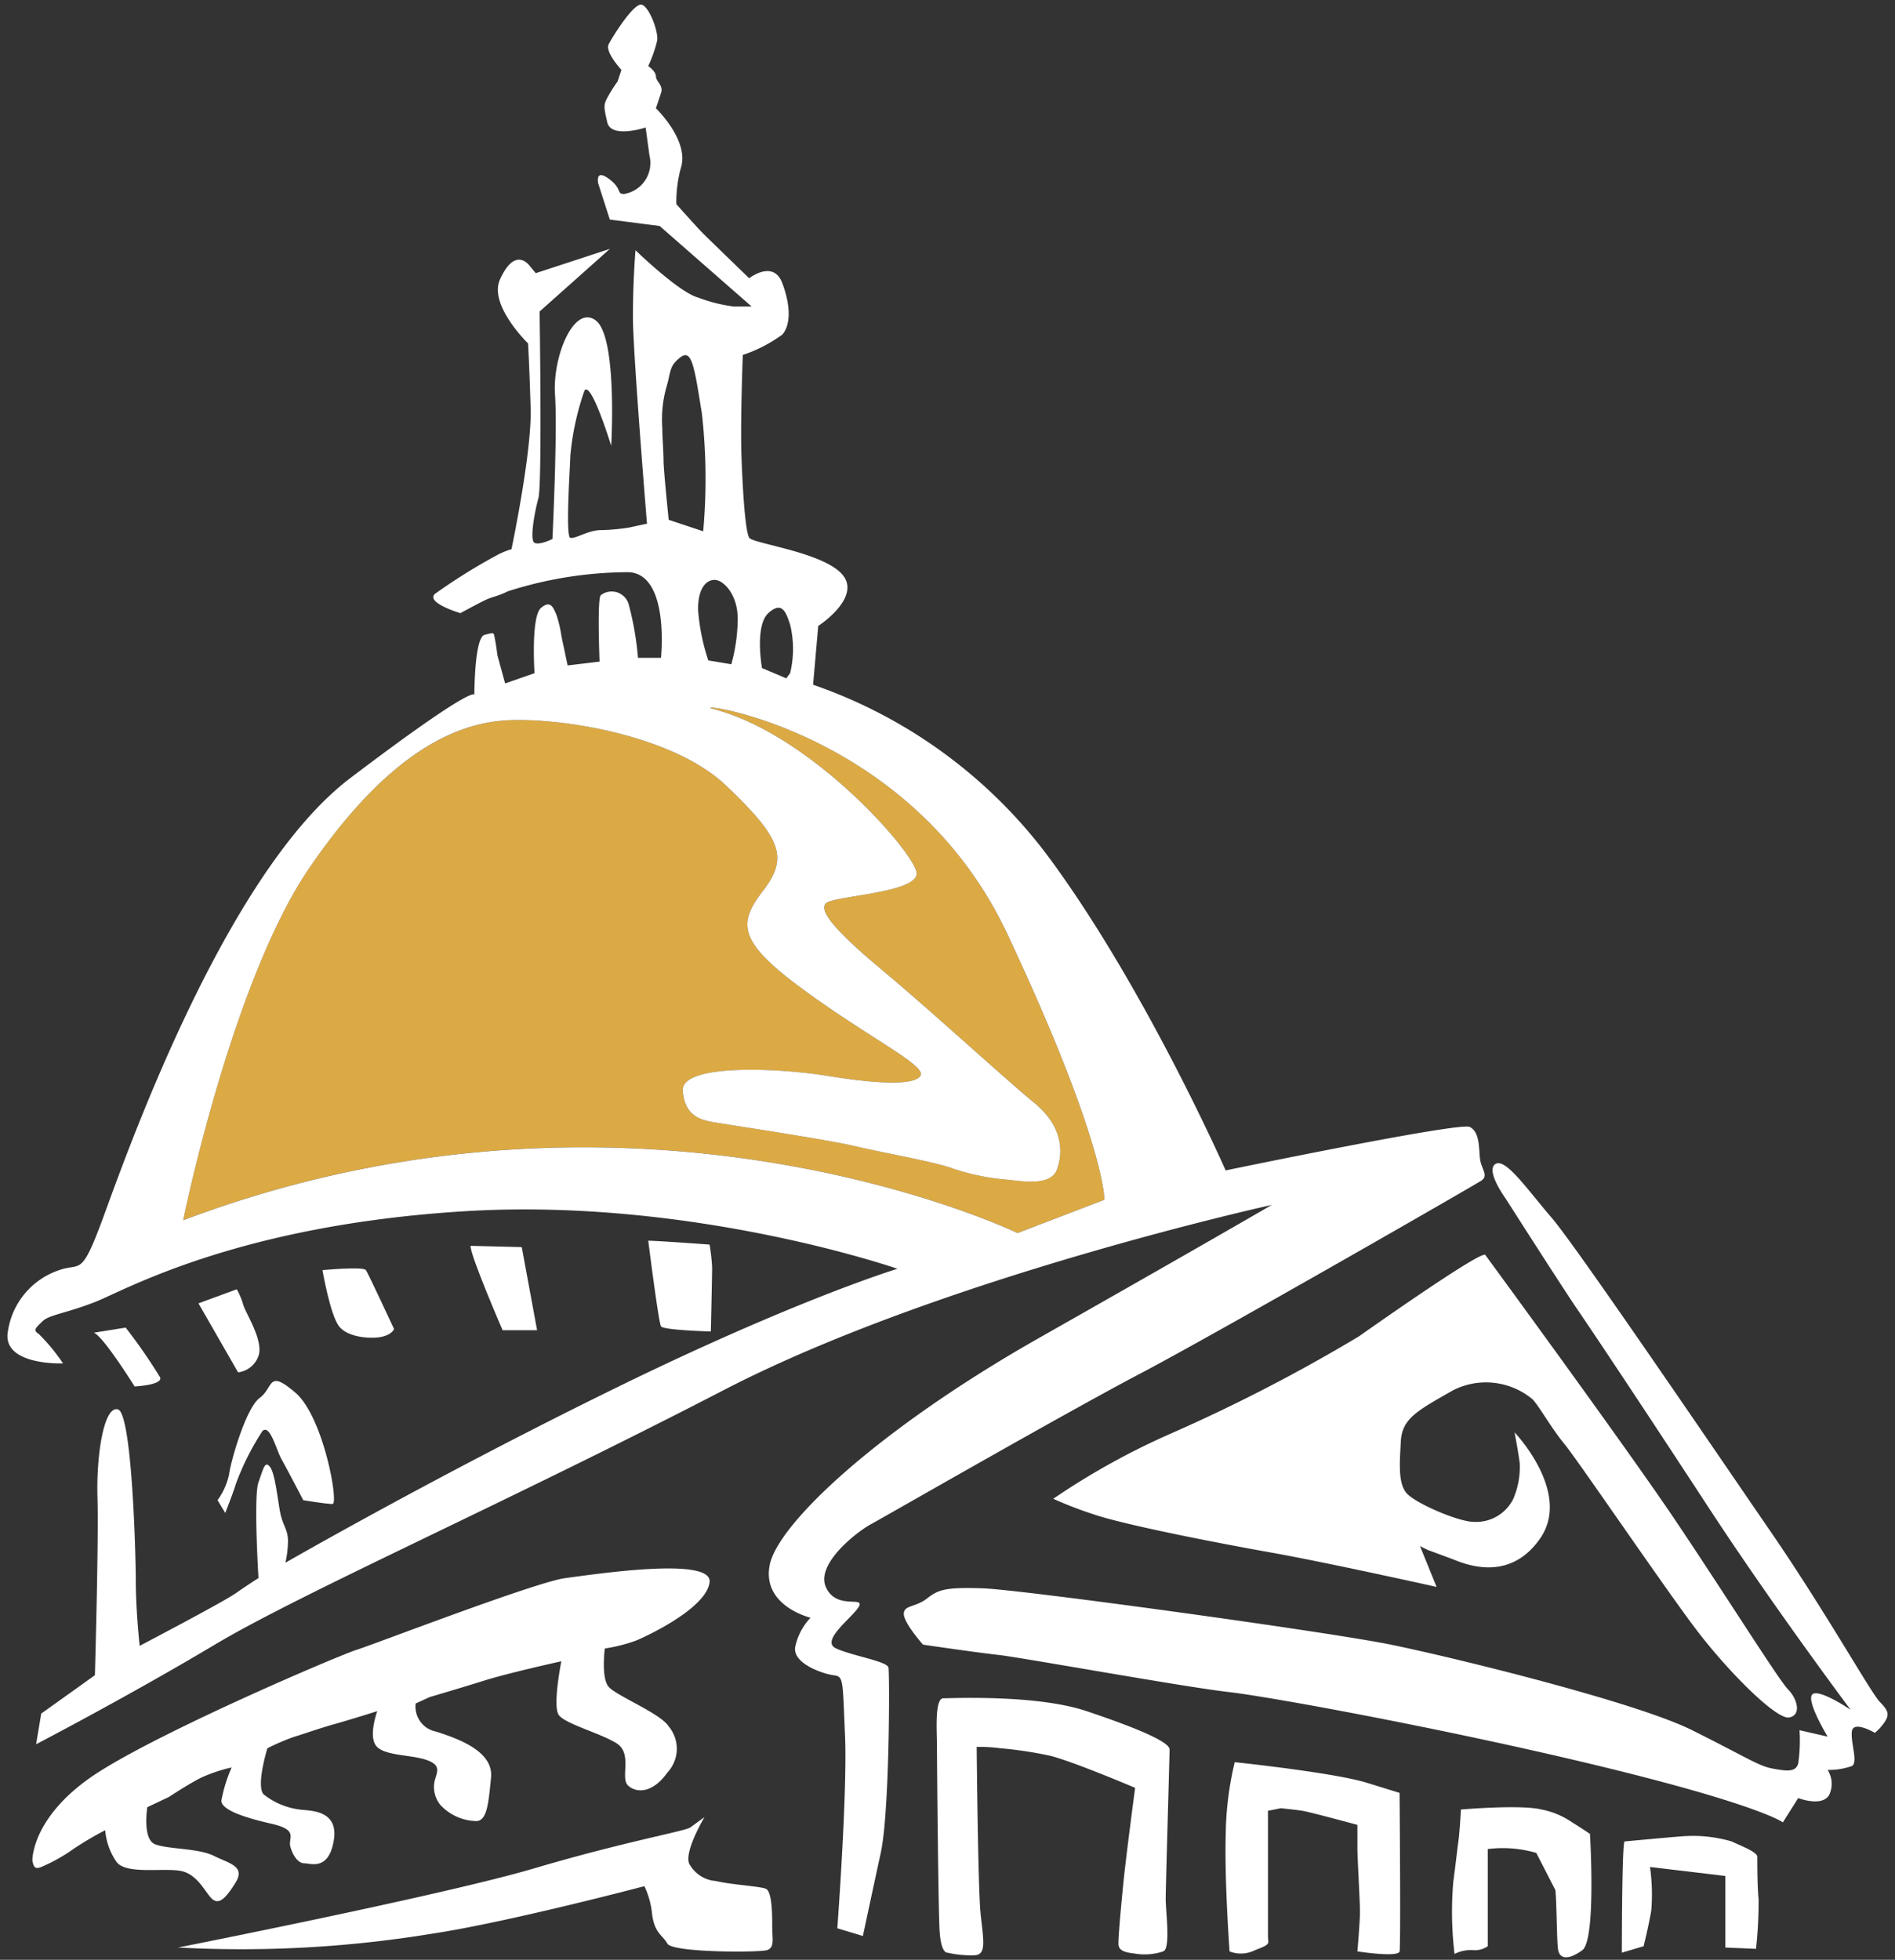 <svg id="Layer_1" data-name="Layer 1" xmlns="http://www.w3.org/2000/svg" viewBox="0 0 147.5 152.5"><rect x="0" y="0" width="147.5" height="152.5" fill="#333333" stroke="none"/><defs><style>.cls-1{fill:#dcaa44;}.cls-2{fill:#fff;fill-rule:evenodd;}</style></defs><title>icon_Artboard 1 copy</title><path class="cls-1" d="M24.1,67.5c-6.066,8.851-9.845,27.45-9.845,27.45,35.306-13.327,64.944.994,64.944.994l6.763-2.586s.1-4.376-7.558-20.687S52.938,54.5,55.53,55.172C63.188,57.161,71.145,66.31,71.343,67.9s-6.465,1.79-7.061,2.388.9,2.286,4.475,5.27S78.305,84.013,80.493,85.8s2.287,3.779,1.79,5.172-2.884.9-4.078.8a17.631,17.631,0,0,1-4.176-.895c-1.393-.5-5.372-1.194-7.459-1.691s-9.35-1.592-10.542-1.79-2.687-.3-2.885-2.487,7.559-1.79,11.239-1.194,6.763.8,7.259,0-3.879-2.883-9.049-6.662-5.173-5.172-3.184-7.758,1.394-4.078-2.884-8.156-13.427-5.37-17.3-5.071S30.169,58.652,24.1,67.5Z"/><path class="cls-2" d="M117.192,93.262s-1.591-2.187-.795-2.685,2.486,1.989,4.375,4.178,12.632,18,17.007,24.366,7.857,12.631,8.553,13.327.7,1,.4,1.491a3.939,3.939,0,0,1-.8.9s-1.69-1-1.79-.1.5,2.386,0,2.685a5.435,5.435,0,0,1-1.889.3,2,2,0,0,1,.1,1.99c-.6.9-2.387.2-2.387.2l-1.194,1.89s-1.691-1.292-13.427-4.177-26.256-5.57-29.736-5.967-16.112-2.686-17.9-2.885-5.868-.8-5.868-.8-1.492-1.69-1.492-2.388.895-.5,1.79-1.192,1.392-.9,4.376-.8,26.853,3.382,31.727,4.377,19.094,4.475,23.471,6.663,5.171,2.785,6.265,2.984,1.79.3,1.99-.4a12.459,12.459,0,0,0,.1-2.586l2.189.5s-1.692-2.785-1.194-3.281,2.984,1.192,2.984,1.192-5.968-7.955-11.041-15.713-8.85-13.427-10.144-15.317S117.192,93.262,117.192,93.262Z"/><path class="cls-2" d="M115.6,97.639s10.94,14.918,14.819,20.686,8.056,12.433,8.752,13.128,1.094,1.99.1,2.189-4.774-3.58-7.262-6.863-9.249-13.228-10.243-14.421-1.989-2.984-2.486-3.481a5.658,5.658,0,0,0-6.167-.7c-2.785,1.591-3.977,2.187-4.077,3.977s-.2,3.183.4,3.979,4.078,2.288,5.272,2.288a3.227,3.227,0,0,0,3.082-1.79,6.314,6.314,0,0,0,.5-2.785c-.1-.795-.4-2.387-.4-2.387s4.477,4.674,1.989,8.254-6.066,1.89-6.863,1.592-1.889-.7-1.889-.7l-.6-.3,1.293,3.181s-8.454-1.889-12.93-2.685-11.536-2.187-13.824-2.984a30.452,30.452,0,0,1-3.083-1.192,56.7,56.7,0,0,1,9.15-5.073A131.609,131.609,0,0,0,105.755,104C107.445,102.81,115.1,97.44,115.6,97.639Z"/><path class="cls-2" d="M7.294,103.705l2.486-.4a41.61,41.61,0,0,1,2.686,3.879c.2.6-1.989.7-1.989.7S7.99,103.9,7.294,103.705Z"/><path class="cls-2" d="M15.448,101.418l3.084,5.37a1.93,1.93,0,0,0,1.592-1.293c.4-1.193-.994-3.281-1.194-3.977a5.438,5.438,0,0,0-.5-1.194Z"/><path class="cls-2" d="M25.1,98.833s3.183-.3,3.382,0,2.187,4.575,2.187,4.575-.1.4-.895.6-2.685.1-3.381-.8S25.1,98.833,25.1,98.833Z"/><path class="cls-2" d="M36.633,96.943l3.979.1,1.193,6.466H39.12S36.533,97.539,36.633,96.943Z"/><path class="cls-2" d="M50.458,96.545s.8,6.364.993,6.663,3.879.4,3.879.4.1-4.375.1-4.972a15.479,15.479,0,0,0-.2-1.79S51.154,96.545,50.458,96.545Z"/><path class="cls-2" d="M2.52,144.78a2.937,2.937,0,0,1,.033-.41c.151-1.034.958-3.857,5.239-6.552,5.37-3.381,18.7-9.05,19.989-9.448S41.706,123.1,43.992,122.8s11.438-1.691,11.24.3-4.774,4.177-5.768,4.575a12.4,12.4,0,0,1-2.388.6s-.3,2.288.3,2.984,4.076,2.089,4.674,3.084a2.7,2.7,0,0,1-.1,3.58c-1.193,1.69-2.485,1.592-3.083.994s.4-2.486-.9-3.281-3.979-1.493-4.475-2.188.2-4.178.2-4.178-4.078.9-5.968,1.493-4.277,1.292-4.277,1.292l-1.093.5a1.981,1.981,0,0,0,1.591,2.188c1.89.6,4.475,1.591,4.276,3.58s-.3,3.281-1.093,3.381a3.907,3.907,0,0,1-2.884-1.292,2.232,2.232,0,0,1-.4-1.89c.2-.7.5-1.193-.7-1.592s-3.283-.3-3.879-1.094.1-2.685.1-2.685-1.889.6-3.282.994-2.486.8-3.182,1a17.762,17.762,0,0,0-2.089.895s-.895,2.884-.3,3.58a5.621,5.621,0,0,0,2.885,1.194c.7.1,2.983,0,2.585,2.388s-1.79,1.79-2.287,1.79-.895-.6-1.094-1.294.7-1.292-1.491-1.79-3.879-1.094-3.879-1.79a11.552,11.552,0,0,1,.8-2.585,11.924,11.924,0,0,0-2.387.8c-.995.5-2.486,1.491-2.486,1.491l-1.691.8s-.4,2.487.6,2.884,3.38.3,4.574.9,2.488.8,1.691,2.089-1.292,1.69-1.79,1.293-1.095-1.889-2.387-2.188-4.277.3-5.072-.7a5.082,5.082,0,0,1-.895-2.486A25.5,25.5,0,0,0,5.7,143.886a13.254,13.254,0,0,1-2.487,1.391C2.719,145.476,2.619,145.277,2.52,144.78Z"/><path class="cls-2" d="M13.858,151.544s20.686-4.078,27.748-6.167,11.735-2.885,12.134-3.182,1.094-.795,1.094-.795-1.79,2.982-1.094,3.779a2.561,2.561,0,0,0,1.989,1.192c1.293.3,3.381.4,3.879.6s.5,2.087.5,2.984.2,1.591-.4,1.79-7.359.2-7.758-.5-.994-.8-1.193-2.287a6.554,6.554,0,0,0-.6-2.188s-10.542,2.784-16.41,3.679A91.738,91.738,0,0,1,13.858,151.544Z"/><path class="cls-2" d="M73.73,151.941s-.5.1-.6-1.79-.2-13.029-.2-14.223-.2-3.779.5-3.779,7.262-.3,11.141,1,6.464,2.388,6.464,2.984-.3,10.642-.3,11.636.4,3.879-.2,4.078a4.545,4.545,0,0,1-1.989.2c-.6-.1-1.492-.1-1.492-.795s.2-2.884.4-4.874.9-7.259.9-7.259-4.676-1.99-6.566-2.486a31.192,31.192,0,0,0-3.977-.6,12.683,12.683,0,0,0-1.79-.1s.1,10.941.3,12.931.5,3.181-.4,3.281A8.193,8.193,0,0,1,73.73,151.941Z"/><path class="cls-2" d="M96.107,137.122s7.658.8,10.245,1.591l2.586.8s.1,11.835,0,12.332-3.283,0-3.283,0,.2-2.288.2-3.083-.2-4.277-.2-4.873V142s-3.68-1-4.276-1.094-1.69-.2-1.69-.2l-.995.2v9.747c0,.6.3.6-1,1.094a2.444,2.444,0,0,1-1.989.1s-.4-5.471-.3-9.051A25.293,25.293,0,0,1,96.107,137.122Z"/><path class="cls-2" d="M56.923,51.69l-1.79-.3a16.164,16.164,0,0,1-.8-3.978c0-1.592.6-2.288,1.293-2.288s1.89,1.194,1.79,3.282A13.415,13.415,0,0,1,56.923,51.69ZM61.2,52.784l.3-.4a8,8,0,0,0,0-3.779c-.3-.9-.6-1.89-1.69-.9s-.5,4.277-.5,4.277ZM115.2,90.18c-.1-.8,0-2.089-.8-2.487s-19,3.382-19,3.382S89.047,76.654,81.488,66.51a38.543,38.543,0,0,0-18.2-13.228l.4-4.576s2.784-1.79,2.187-3.481c-.756-2.143-7.26-2.884-7.559-3.38s-.5-3.482-.6-6.267.1-7.956.1-7.956A11.31,11.31,0,0,0,60.9,26.03c.6-.7.7-2.087,0-3.977s-2.587-.4-2.587-.4-3.082-2.983-3.58-3.48-2.089-2.288-2.089-2.288a10.062,10.062,0,0,1,.4-2.984c.5-2.089-1.99-4.475-1.99-4.475s.2-.6.4-1.194-.4-.895-.4-1.292-.6-.8-.6-.8a10.285,10.285,0,0,0,.7-1.987c.1-.7-.6-2.587-1.194-2.787s-2.288,2.488-2.585,3.084.994,1.989.994,1.989l-.3.9a11.574,11.574,0,0,0-.7,1.094c-.4.7-.4.8-.1,2.089s2.984.4,2.984.4l.3,2.189a2.438,2.438,0,0,1-1.987,2.984c-.6,0-.1-.4-1.194-1.194s-.8.4-.8.4l.895,2.785,3.879.5,7.16,6.267H57.122a12.176,12.176,0,0,1-2.786-.7c-1.492-.4-4.872-3.68-4.872-3.68s-.2,2.388-.2,5.172S50.359,40.75,50.359,40.75l-1.393.3a15.932,15.932,0,0,1-2.189.2c-1,0-1.988.7-2.386.6s0-5.769,0-6.367a21.18,21.18,0,0,1,1.094-5.071c.5-.895,2.089,4.276,2.089,4.276s.5-8.454-1.194-9.746S43,27.722,43.2,30.7s-.2,11.24-.2,11.24-.995.5-1.392.3,0-2.386.3-3.48S42,24.24,42,24.24l5.471-4.874-5.768,1.89-.5-.6c-.5-.6-1.392-.895-2.287,1.094s2.187,4.973,2.187,4.973.1,1.691.2,5.072-1.491,10.94-1.491,10.94a6.006,6.006,0,0,0-1.194.5,45.734,45.734,0,0,0-4.774,2.984c-.7.7,1.99,1.491,1.99,1.491s1.293-.7,1.889-.993,1-.3,1.79-.7a30.926,30.926,0,0,1,9.449-1.492c3.183.2,2.485,6.664,2.485,6.664h-1.79a23.27,23.27,0,0,0-.7-4.078,1.381,1.381,0,0,0-2.189-.8c-.3.2-.1,5.17-.1,5.17l-2.487.3L43.7,49.5a9.5,9.5,0,0,0-.4-1.692c-.2-.4-.4-1.193-1.194-.5s-.5,5.073-.5,5.073l-2.288.8-.6-2.188s-.1-.8-.2-1.294,0-.5-.8-.3-.795,4.674-.795,4.674.2-.994-9.648,6.465S9.681,90.279,7.99,94.854,6.3,98.235,4.609,98.833A5.935,5.935,0,0,0,.63,103.507c-.6,2.785,4.277,2.585,4.277,2.585A15.02,15.02,0,0,0,3.018,103.8c-.5-.3-.2-.5.3-.994s1.79-.6,4.078-1.491,11.039-5.968,28.743-7.062,33.715,4.476,33.715,4.476-7.857,2.386-21.88,9.249-25.759,13.625-25.759,13.625a7.849,7.849,0,0,0,.2-1.691c0-.895-.4-1.192-.6-2.187s-.4-3.083-.8-3.581-.5.1-.895,1.193,0,7.46,0,7.46-.8.5-1.791,1.193-7.459,4.079-7.459,4.079-.3-2.785-.3-4.974-.3-13.128-1.393-13.426-1.69,3.58-1.59,6.862-.2,13.824-.2,13.824l-4.177,2.984-.4,2.388s7.259-3.78,13.923-7.758,22.676-11.041,39.583-19.792S98.991,93.76,98.991,93.76s-5.469,3.183-18.1,10.343-20.387,14.521-20.984,17.7,3.182,4.078,3.182,4.078a4.693,4.693,0,0,0-1.194,2.288c-.2,1.292,2.189,2.088,2.984,2.187s.7.3.895,4.674-.6,15.018-.6,15.018l1.989.6s.7-3.283,1.392-6.465.7-13.924.6-14.421-2.785-.9-4.079-1.493,1.393-2.486,1.79-3.281-1.79.3-2.585-1.493,2.386-4.276,3.48-4.872,15.118-8.653,20.986-11.736S114.706,92.267,115.3,91.87,115.3,90.975,115.2,90.18Zm-36,5.768s-29.638-14.321-64.944-.994c0,0,3.779-18.6,9.845-27.45S35.34,56.364,39.219,56.067s13.029.994,17.305,5.071,4.874,5.569,2.884,8.156-1.989,3.977,3.184,7.758,9.547,5.867,9.049,6.662-3.58.6-7.259,0-11.438-.993-11.239,1.194S54.834,87.2,56.028,87.4s8.453,1.292,10.542,1.79,6.066,1.193,7.459,1.691a17.631,17.631,0,0,0,4.176.895c1.194.1,3.58.6,4.078-.8s.4-3.382-1.79-5.172-8.156-7.26-11.736-10.244-5.071-4.674-4.475-5.27,7.26-.8,7.061-2.388S63.188,57.161,55.53,55.172c-2.592-.674,15.216,1.192,22.875,17.5s7.558,20.687,7.558,20.687Zm-27.151-55.5,2.685.895a45.477,45.477,0,0,0-.1-9.149c-.6-3.779-.8-5.073-1.691-4.377s-.7,1.094-1.094,2.388a9.263,9.263,0,0,0-.3,3.083c0,.7.1,1.89.1,2.586S52.049,40.451,52.049,40.451Z"/><path class="cls-2" d="M23.605,116.735s-1.294-2.488-1.691-3.184-.9-2.784-1.492-2.188a20.389,20.389,0,0,0-2.089,4.178c-.1.4-.8,2.188-.8,2.188l-.6-.994a5.3,5.3,0,0,0,.895-1.99c.1-.9,1.294-5.172,2.386-5.967s.6-2.289,2.787-.4,3.38,8.653,2.882,8.653S23.605,116.735,23.605,116.735Z"/><path class="cls-2" d="M119.58,144.184a9.235,9.235,0,0,0-3.779-.3v7.558a1.744,1.744,0,0,1-1.194.3,2.907,2.907,0,0,0-1.393.3,27.78,27.78,0,0,1-.1-5.569c.3-2.287.3-2.486.4-3.182s.2-2.487.2-2.487,4.674-.4,6.265,0a6.238,6.238,0,0,1,2.388,1c.5.3,1.391.9,1.391.9s.5,8.254-.6,9.051-1.79.7-1.89-.1-.093-3.416-.2-4.574"/><path class="cls-2" d="M128.43,145.277a15.219,15.219,0,0,1,.1,3.382c-.2,1.194-.6,2.785-.6,2.785l-1.691.5s0-8.155.2-8.652c0,0,3.183-.3,4.477-.4a10.757,10.757,0,0,1,3.879.4c.6.3,1.987.8,1.987,1.193s0,2.387.1,3.282a33.573,33.573,0,0,1-.2,3.879l-2.387-.1v-5.57"/></svg>